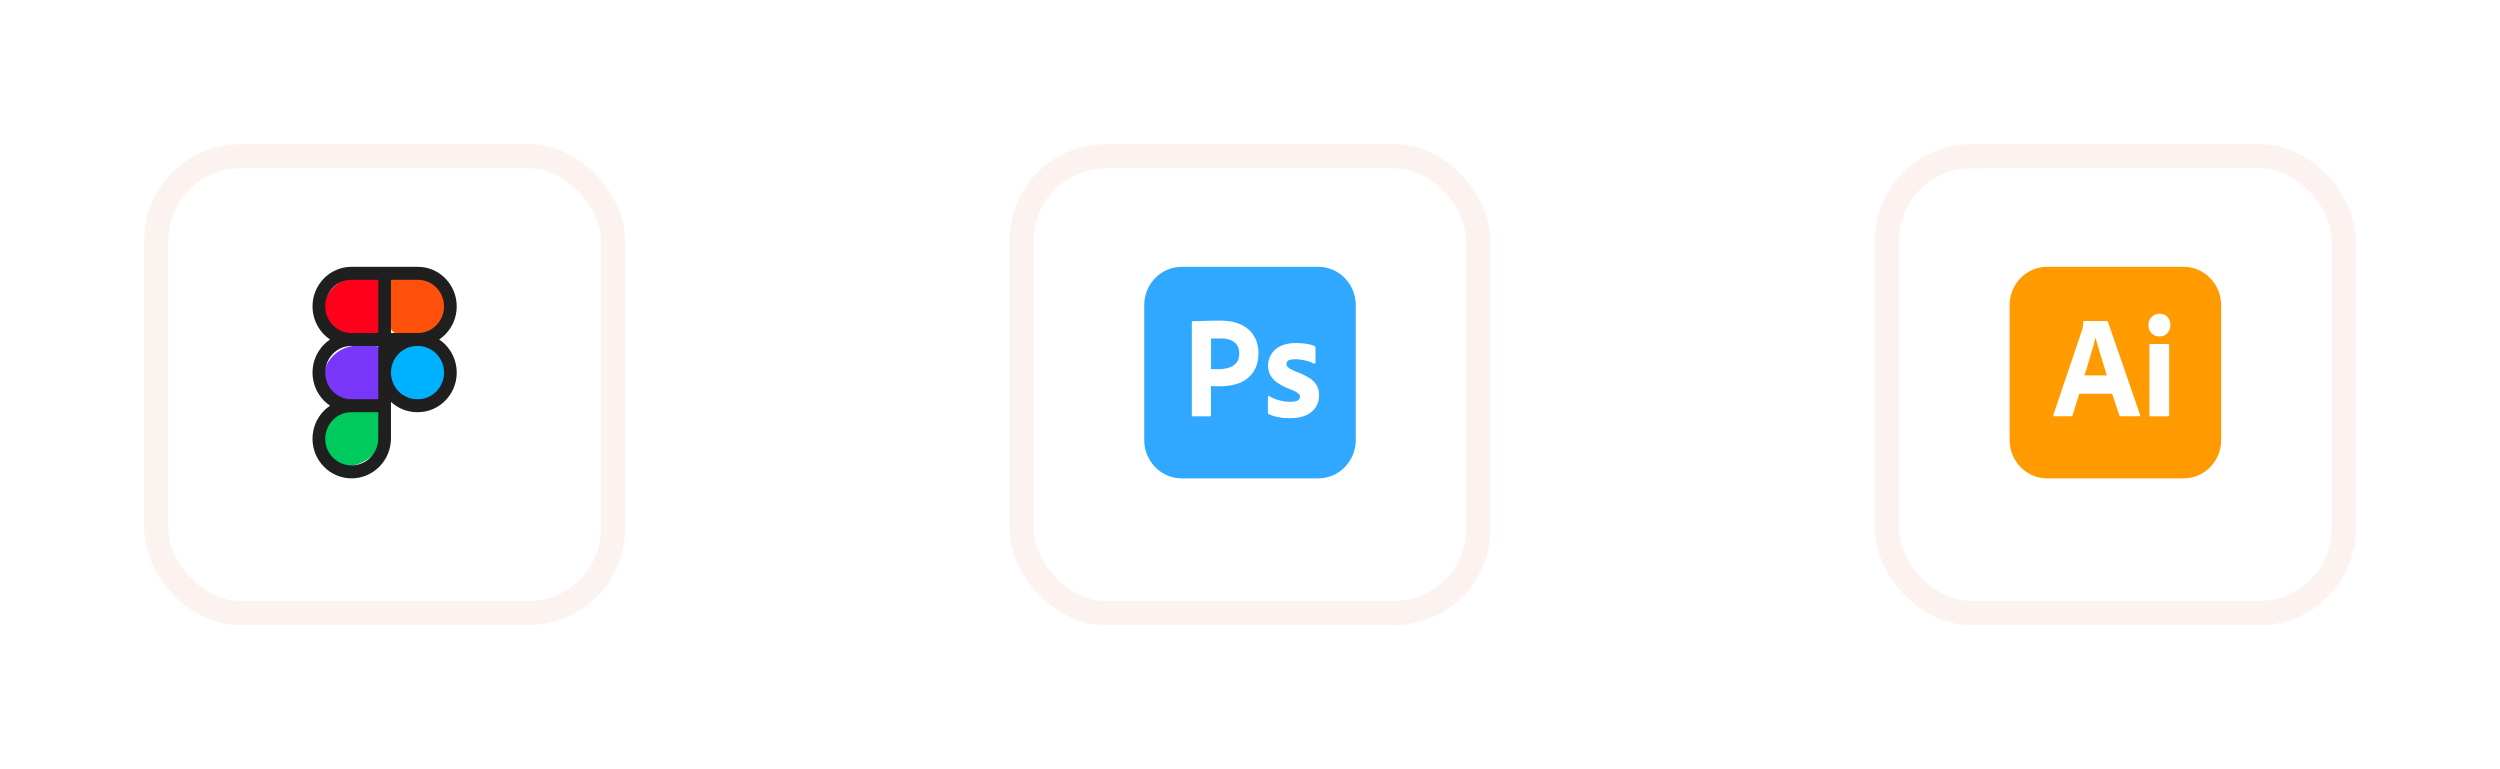 <?xml version="1.0" encoding="utf-8"?>
<svg xmlns="http://www.w3.org/2000/svg" fill="none" height="100%" overflow="visible" preserveAspectRatio="none" style="display: block;" viewBox="0 0 208 64" width="100%">
<g id="Frame 46">
<g id="Icon 1">
<g filter="url(#filter0_d_0_4511)" id="Rectangle 45">
<rect fill="white" height="40" rx="8" width="40" x="12" y="11"/>
<rect height="38" rx="7" stroke="#FCF2EF" stroke-width="2" width="38" x="13" y="12"/>
</g>
<g id="Group 55">
<g id="Group 30">
<path d="M26.872 25.961C26.872 24.378 28.155 23.096 29.738 23.096H31.106C31.658 23.096 32.106 23.543 32.106 24.096V26.872C32.106 27.424 31.658 27.872 31.106 27.872H28.783C27.728 27.872 26.872 27.016 26.872 25.961V25.961Z" fill="#FF001B" id="Rectangle 47"/>
<path d="M26.872 31.633C26.872 30.05 28.155 28.767 29.738 28.767H31.106C31.658 28.767 32.106 29.215 32.106 29.767V32.543C32.106 33.096 31.658 33.543 31.106 33.543H28.783C27.728 33.543 26.872 32.688 26.872 31.633V31.633Z" fill="#7937FB" id="Rectangle 47_2"/>
<path d="M26.872 36.427C26.872 35.108 27.942 34.039 29.261 34.039H31.424C31.801 34.039 32.106 34.344 32.106 34.721V35.326C32.106 37.253 30.544 38.815 28.617 38.815V38.815C27.654 38.815 26.872 38.034 26.872 37.07V36.427Z" fill="#00CA5E" id="Rectangle 47_3"/>
<path d="M32.397 23.096H34.61C36.118 23.096 37.34 24.317 37.34 25.825V25.825C37.34 26.955 36.423 27.872 35.293 27.872H33.397C32.844 27.872 32.397 27.424 32.397 26.872V23.096Z" fill="#FF510C" id="Rectangle 48"/>
<path d="M32.397 30.132C32.397 29.378 33.008 28.767 33.761 28.767H35.429C36.484 28.767 37.34 29.622 37.34 30.678V30.847C37.34 32.336 36.132 33.543 34.643 33.543V33.543C33.403 33.543 32.397 32.537 32.397 31.297V30.132Z" fill="#00B1FF" id="Rectangle 48_2"/>
</g>
<path d="M34.771 28.786H31.471V22.2H34.771C36.551 22.2 38 23.677 38 25.493C38 27.308 36.551 28.786 34.771 28.786ZM32.529 27.707H34.771C35.968 27.707 36.942 26.714 36.942 25.493C36.942 24.273 35.968 23.279 34.771 23.279H32.529V27.707ZM32.529 28.786H29.23C27.449 28.786 26.001 27.309 26.001 25.493C26.001 23.678 27.449 22.2 29.23 22.2H32.53V28.786H32.529ZM29.23 23.279C28.032 23.279 27.059 24.272 27.059 25.493C27.059 26.713 28.032 27.707 29.23 27.707H31.472V23.279H29.23ZM32.529 34.293H29.23C27.449 34.293 26.001 32.816 26.001 31C26.001 29.184 27.449 27.707 29.23 27.707H32.53V34.293H32.529ZM29.23 28.786C28.032 28.786 27.059 29.78 27.059 31C27.059 32.22 28.033 33.214 29.23 33.214H31.472V28.786H29.23ZM29.247 39.8C27.457 39.8 26 38.323 26 36.507C26 34.692 27.448 33.215 29.229 33.215H32.529V36.471C32.529 38.307 31.057 39.8 29.247 39.8ZM29.23 34.293C28.654 34.293 28.102 34.527 27.695 34.942C27.288 35.357 27.059 35.92 27.059 36.507C27.059 37.728 28.04 38.721 29.248 38.721C30.474 38.721 31.473 37.712 31.473 36.471V34.293H29.23ZM34.771 34.293H34.7C32.919 34.293 31.471 32.816 31.471 31C31.471 29.184 32.919 27.707 34.7 27.707H34.771C36.551 27.707 38 29.184 38 31C38 32.816 36.551 34.293 34.771 34.293ZM34.701 28.786C33.504 28.786 32.53 29.78 32.53 31C32.53 32.22 33.504 33.214 34.701 33.214H34.772C35.969 33.214 36.943 32.22 36.943 31C36.943 29.78 35.968 28.786 34.771 28.786H34.701Z" fill="#1F1F1F" id="Vector"/>
</g>
</g>
<g id="Icon 2">
<g filter="url(#filter1_d_0_4511)" id="Rectangle 45_2">
<rect fill="white" height="40" rx="8" width="40" x="84" y="11"/>
<rect height="38" rx="7" stroke="#FCF2EF" stroke-width="2" width="38" x="85" y="12"/>
</g>
<g clip-path="url(#clip0_0_4511)" id="adobephotoshop 1">
<path d="M102.423 28.308C102.152 28.195 101.859 28.15 101.558 28.157C101.367 28.157 101.199 28.157 101.059 28.165C100.913 28.157 100.81 28.165 100.759 28.172V30.7C100.861 30.707 100.957 30.715 101.045 30.715H101.433C101.719 30.715 102.005 30.669 102.277 30.579C102.511 30.512 102.717 30.369 102.878 30.18C103.032 29.992 103.105 29.737 103.105 29.406C103.113 29.173 103.054 28.939 102.937 28.736C102.812 28.541 102.636 28.39 102.423 28.308ZM109.683 22.2H98.317C96.593 22.2 95.2 23.629 95.2 25.397V36.603C95.2 38.371 96.593 39.8 98.317 39.8H109.683C111.407 39.8 112.8 38.371 112.8 36.603V25.397C112.8 23.629 111.407 22.2 109.683 22.2ZM104.263 30.963C103.971 31.384 103.56 31.7 103.083 31.88C102.585 32.069 102.035 32.136 101.433 32.136C101.257 32.136 101.14 32.136 101.067 32.129C100.993 32.121 100.891 32.121 100.751 32.121V34.535C100.759 34.587 100.722 34.633 100.671 34.641H99.248C99.189 34.641 99.16 34.61 99.16 34.542V26.803C99.16 26.751 99.182 26.721 99.233 26.721C99.358 26.721 99.475 26.721 99.644 26.713C99.82 26.706 100.003 26.706 100.201 26.698C100.399 26.69 100.612 26.69 100.839 26.683C101.067 26.675 101.287 26.675 101.507 26.675C102.108 26.675 102.607 26.751 103.017 26.909C103.384 27.036 103.721 27.247 104 27.525C104.235 27.766 104.418 28.059 104.535 28.383C104.645 28.699 104.703 29.022 104.703 29.361C104.704 30.008 104.557 30.542 104.263 30.963ZM109.463 33.889C109.258 34.19 108.971 34.422 108.642 34.559C108.283 34.716 107.843 34.798 107.314 34.798C106.977 34.798 106.647 34.769 106.317 34.701C106.061 34.655 105.804 34.573 105.569 34.46C105.518 34.431 105.481 34.378 105.488 34.318V33.009C105.488 32.988 105.496 32.957 105.518 32.942C105.539 32.927 105.562 32.934 105.584 32.949C105.87 33.122 106.171 33.243 106.493 33.318C106.771 33.393 107.065 33.431 107.359 33.431C107.637 33.431 107.835 33.392 107.967 33.325C108.085 33.272 108.165 33.144 108.165 33.009C108.165 32.903 108.107 32.806 107.989 32.708C107.872 32.611 107.631 32.498 107.271 32.353C106.897 32.218 106.553 32.038 106.23 31.813C106.003 31.646 105.813 31.429 105.672 31.173C105.555 30.933 105.497 30.669 105.504 30.405C105.504 30.082 105.592 29.774 105.754 29.495C105.937 29.194 106.208 28.954 106.523 28.803C106.867 28.623 107.3 28.541 107.821 28.541C108.121 28.541 108.429 28.563 108.73 28.608C108.95 28.639 109.163 28.699 109.361 28.782C109.389 28.789 109.419 28.819 109.434 28.849C109.441 28.879 109.449 28.909 109.449 28.939V30.166C109.449 30.196 109.434 30.226 109.412 30.241C109.346 30.256 109.309 30.256 109.28 30.241C109.06 30.12 108.825 30.038 108.576 29.985C108.305 29.925 108.033 29.887 107.755 29.887C107.608 29.88 107.454 29.902 107.314 29.94C107.219 29.962 107.138 30.015 107.087 30.09C107.05 30.15 107.028 30.226 107.028 30.293C107.028 30.361 107.057 30.429 107.102 30.489C107.168 30.572 107.255 30.639 107.351 30.692C107.519 30.782 107.696 30.865 107.871 30.94C108.268 31.076 108.649 31.264 109.001 31.489C109.243 31.646 109.441 31.858 109.58 32.114C109.697 32.353 109.756 32.617 109.749 32.888C109.757 33.242 109.654 33.595 109.463 33.889Z" fill="#31A8FF" id="Vector_2"/>
</g>
</g>
<g id="Icon 5">
<g filter="url(#filter2_d_0_4511)" id="Rectangle 45_3">
<rect fill="white" height="40" rx="8" width="40" x="156" y="11"/>
<rect height="38" rx="7" stroke="#FCF2EF" stroke-width="2" width="38" x="157" y="12"/>
</g>
<g clip-path="url(#clip1_0_4511)" id="adobeillustrator 1">
<path d="M174.922 30.045C174.849 29.812 174.783 29.586 174.709 29.353C174.636 29.12 174.57 28.901 174.511 28.683C174.453 28.473 174.401 28.277 174.35 28.097H174.335C174.269 28.42 174.189 28.744 174.086 29.067C173.976 29.428 173.866 29.804 173.749 30.18C173.646 30.564 173.536 30.917 173.426 31.233H175.289C175.245 31.075 175.186 30.887 175.12 30.691C175.054 30.488 174.988 30.27 174.922 30.045ZM181.683 22.2H170.317C168.593 22.2 167.2 23.629 167.2 25.397V36.603C167.2 38.371 168.593 39.8 170.317 39.8H181.683C183.407 39.8 184.8 38.371 184.8 36.603V25.397C184.8 23.629 183.407 22.2 181.683 22.2ZM177.98 34.633H176.447C176.396 34.64 176.345 34.603 176.33 34.55L175.729 32.76H173.001L172.443 34.528C172.429 34.595 172.37 34.64 172.304 34.634H170.925C170.845 34.634 170.823 34.588 170.845 34.498L173.206 27.525C173.228 27.45 173.25 27.367 173.279 27.277C173.309 27.119 173.323 26.953 173.323 26.788C173.316 26.75 173.345 26.713 173.382 26.705H175.281C175.34 26.705 175.369 26.728 175.377 26.765L178.053 34.513C178.075 34.594 178.053 34.633 177.98 34.633ZM180.473 34.52C180.473 34.603 180.445 34.64 180.379 34.64H178.941C178.867 34.64 178.831 34.594 178.831 34.52V28.729C178.831 28.653 178.861 28.623 178.927 28.623H180.379C180.445 28.623 180.473 28.661 180.473 28.729V34.52ZM180.32 27.728C180.151 27.909 179.901 28.006 179.652 27.991C179.41 27.999 179.175 27.901 178.999 27.728C178.83 27.54 178.742 27.292 178.749 27.036C178.742 26.78 178.837 26.54 179.013 26.367C179.19 26.194 179.425 26.104 179.667 26.104C179.953 26.104 180.172 26.194 180.334 26.367C180.495 26.547 180.583 26.788 180.576 27.036C180.583 27.292 180.495 27.54 180.32 27.728Z" fill="#FF9A00" id="Vector_3"/>
</g>
</g>
</g>
<defs>
<filter color-interpolation-filters="sRGB" filterUnits="userSpaceOnUse" height="64" id="filter0_d_0_4511" width="64" x="0" y="0">
<feFlood flood-opacity="0" result="BackgroundImageFix"/>
<feColorMatrix in="SourceAlpha" result="hardAlpha" type="matrix" values="0 0 0 0 0 0 0 0 0 0 0 0 0 0 0 0 0 0 127 0"/>
<feMorphology in="SourceAlpha" operator="dilate" radius="4" result="effect1_dropShadow_0_4511"/>
<feOffset dy="1"/>
<feGaussianBlur stdDeviation="4"/>
<feComposite in2="hardAlpha" operator="out"/>
<feColorMatrix type="matrix" values="0 0 0 0 0.047 0 0 0 0 0.047 0 0 0 0 0.051 0 0 0 0.05 0"/>
<feBlend in2="BackgroundImageFix" mode="normal" result="effect1_dropShadow_0_4511"/>
<feBlend in="SourceGraphic" in2="effect1_dropShadow_0_4511" mode="normal" result="shape"/>
</filter>
<filter color-interpolation-filters="sRGB" filterUnits="userSpaceOnUse" height="64" id="filter1_d_0_4511" width="64" x="72" y="0">
<feFlood flood-opacity="0" result="BackgroundImageFix"/>
<feColorMatrix in="SourceAlpha" result="hardAlpha" type="matrix" values="0 0 0 0 0 0 0 0 0 0 0 0 0 0 0 0 0 0 127 0"/>
<feMorphology in="SourceAlpha" operator="dilate" radius="4" result="effect1_dropShadow_0_4511"/>
<feOffset dy="1"/>
<feGaussianBlur stdDeviation="4"/>
<feComposite in2="hardAlpha" operator="out"/>
<feColorMatrix type="matrix" values="0 0 0 0 0.047 0 0 0 0 0.047 0 0 0 0 0.051 0 0 0 0.05 0"/>
<feBlend in2="BackgroundImageFix" mode="normal" result="effect1_dropShadow_0_4511"/>
<feBlend in="SourceGraphic" in2="effect1_dropShadow_0_4511" mode="normal" result="shape"/>
</filter>
<filter color-interpolation-filters="sRGB" filterUnits="userSpaceOnUse" height="64" id="filter2_d_0_4511" width="64" x="144" y="0">
<feFlood flood-opacity="0" result="BackgroundImageFix"/>
<feColorMatrix in="SourceAlpha" result="hardAlpha" type="matrix" values="0 0 0 0 0 0 0 0 0 0 0 0 0 0 0 0 0 0 127 0"/>
<feMorphology in="SourceAlpha" operator="dilate" radius="4" result="effect1_dropShadow_0_4511"/>
<feOffset dy="1"/>
<feGaussianBlur stdDeviation="4"/>
<feComposite in2="hardAlpha" operator="out"/>
<feColorMatrix type="matrix" values="0 0 0 0 0.047 0 0 0 0 0.047 0 0 0 0 0.051 0 0 0 0.05 0"/>
<feBlend in2="BackgroundImageFix" mode="normal" result="effect1_dropShadow_0_4511"/>
<feBlend in="SourceGraphic" in2="effect1_dropShadow_0_4511" mode="normal" result="shape"/>
</filter>
<clipPath id="clip0_0_4511">
<rect fill="white" height="17.6" transform="translate(95.2 22.2)" width="17.6"/>
</clipPath>
<clipPath id="clip1_0_4511">
<rect fill="white" height="17.6" transform="translate(167.2 22.2)" width="17.6"/>
</clipPath>
</defs>
</svg>